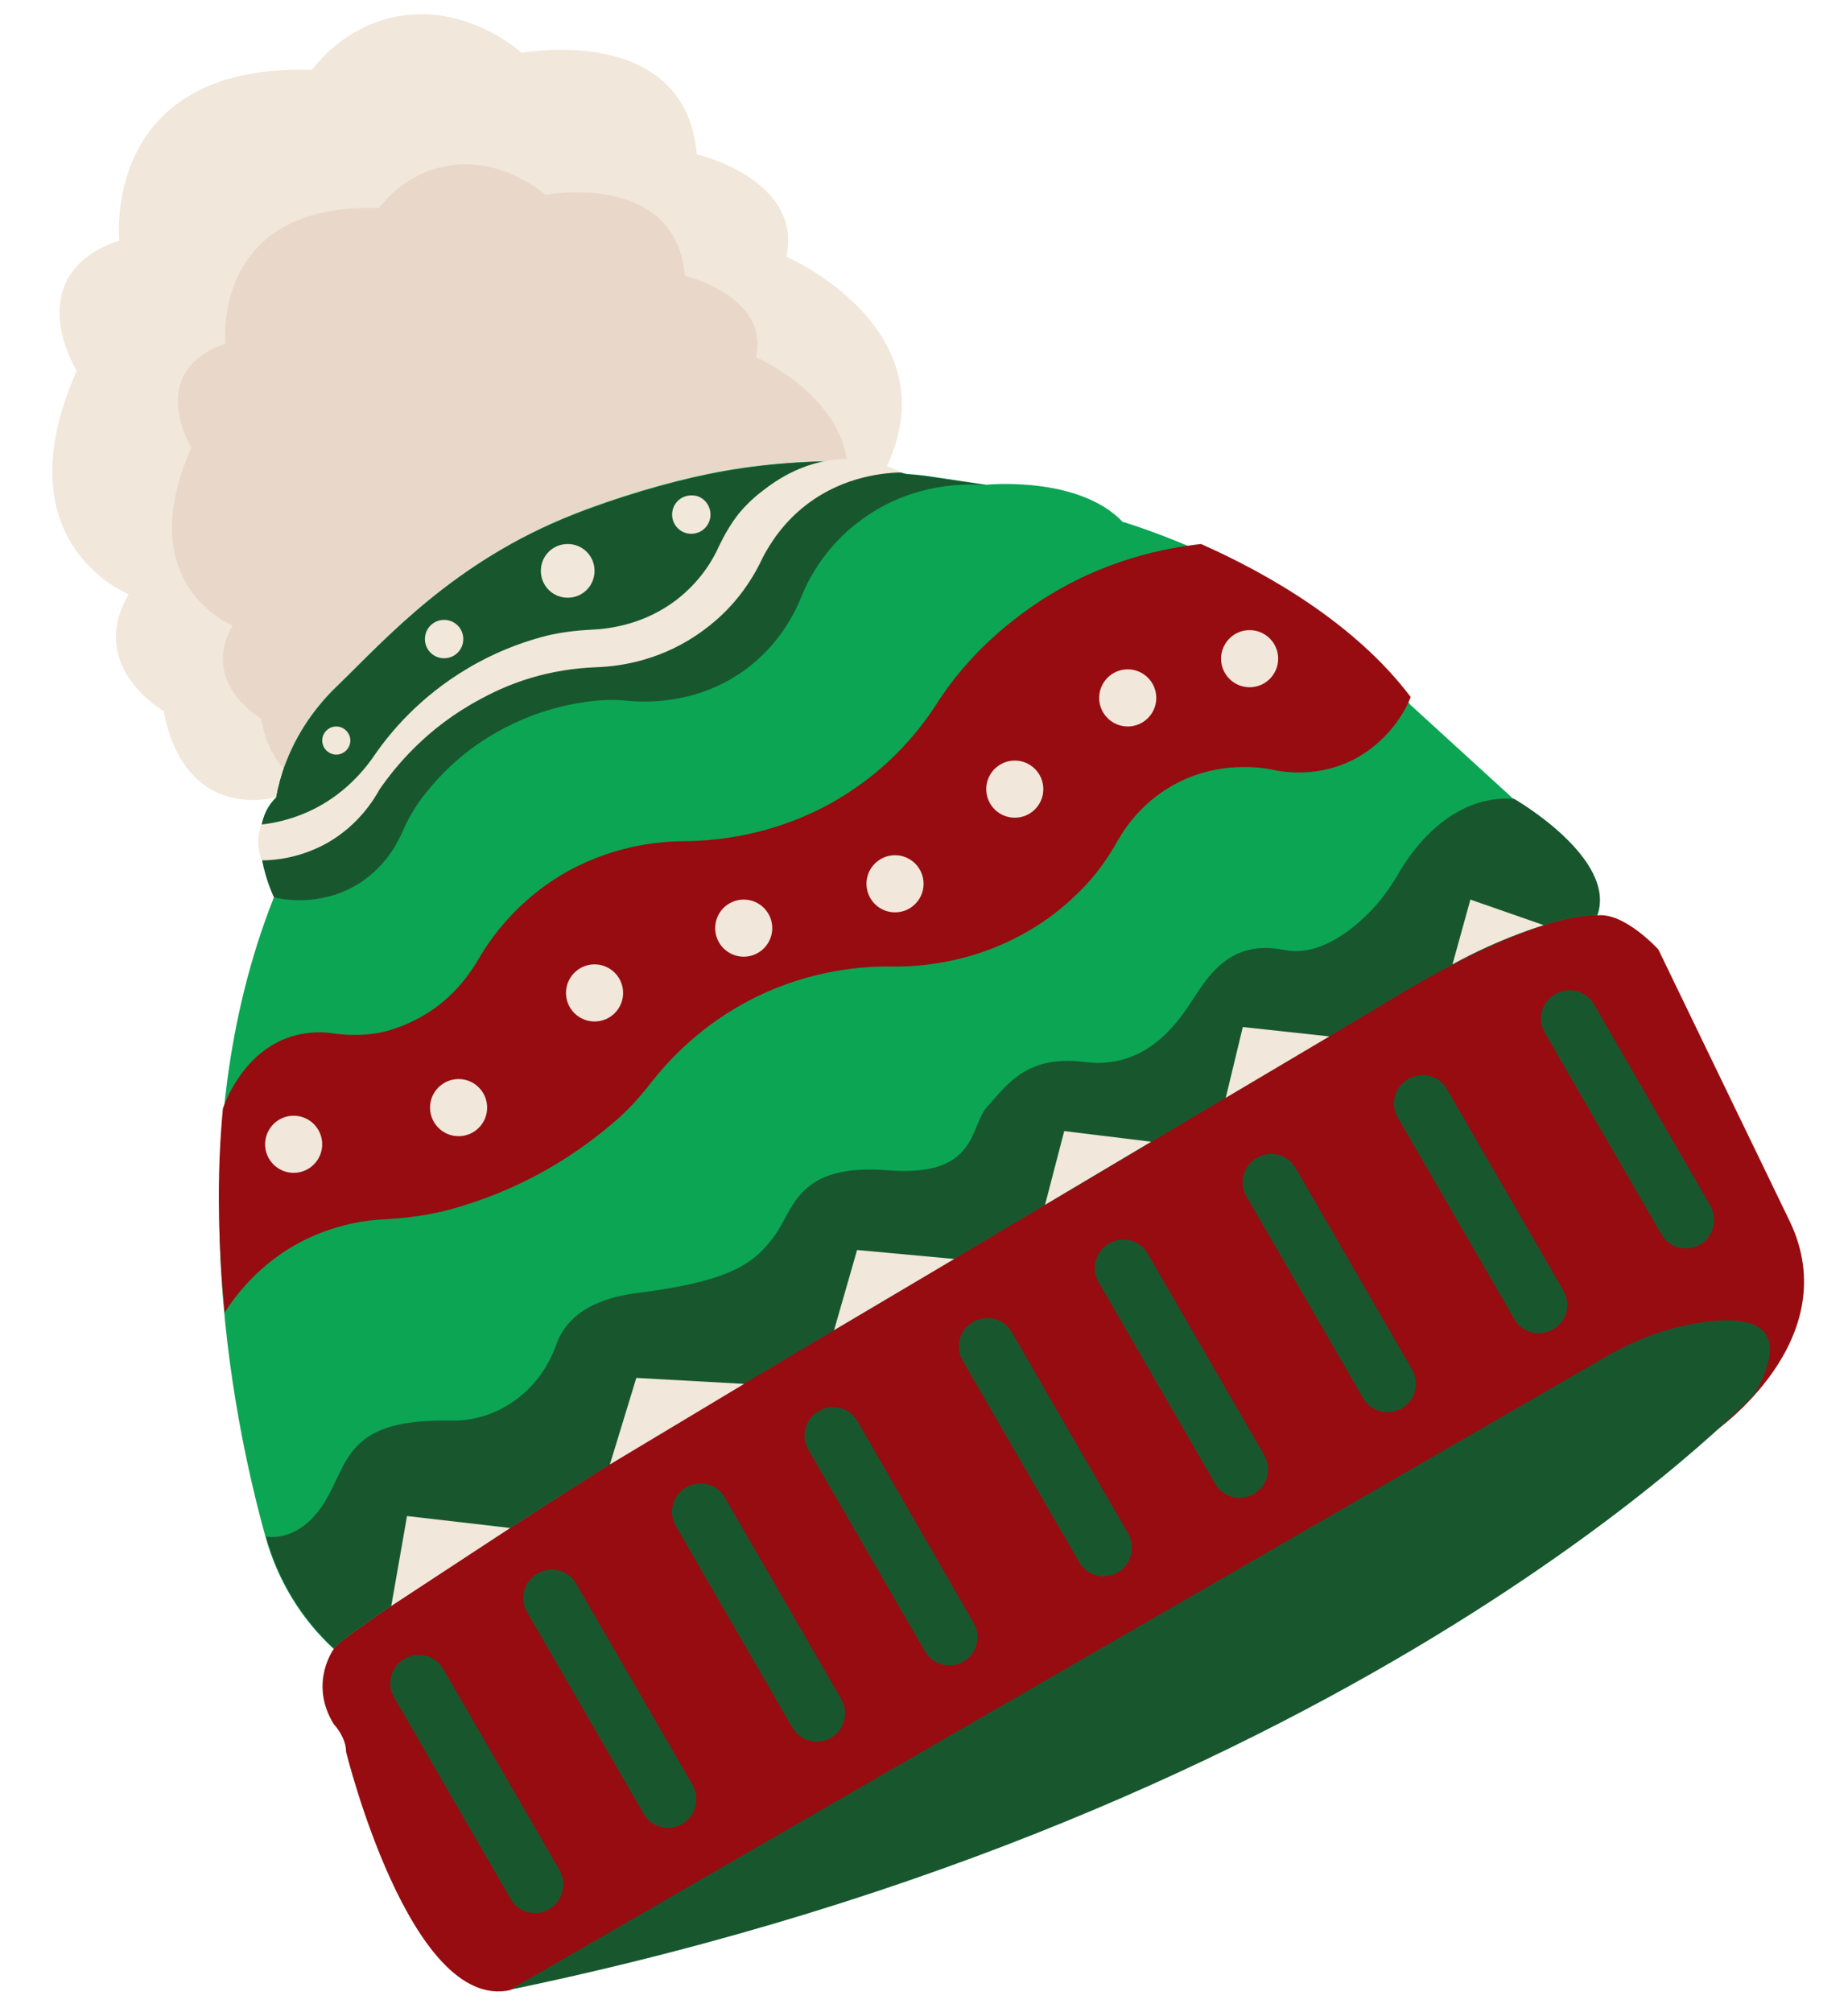 <?xml version="1.0" encoding="UTF-8" standalone="no"?><svg xmlns="http://www.w3.org/2000/svg" xmlns:xlink="http://www.w3.org/1999/xlink" fill="#000000" height="471.9" preserveAspectRatio="xMidYMid meet" version="1" viewBox="-12.2 -3.3 433.6 471.9" width="433.6" zoomAndPan="magnify"><g id="change1_1"><path d="M52.9,183.6c0,0-21.5,6.7-26.7-20.1c0,0-18.2-10.4-8.2-27.4c0,0-30.2-11.9-12.2-52.4c0,0-13.9-22.4,10-30.6 c0,0-4.4-41.6,45.2-40c2-2.6,7.9-9.5,18-12.1c16.7-4.3,30,7,31.2,8.1c0,0,38.4-7.2,41.1,23.8c0,0,24.9,5.8,21,24 c0,0,39.3,17,23.2,50C195.6,106.9,118.3,110.9,52.9,183.6z" fill="#f1e7da"/></g><g id="change2_1"><path d="M70.3,181.2c0,0-17.1,5.4-21.3-16c0,0-14.4-8.3-6.6-21.8c0,0-24-9.5-9.7-41.7c0,0-11-17.8,8-24.4 c0,0-3.5-33.1,36-31.8C78.3,43.5,82.9,38,91,36c13.3-3.4,23.8,5.6,24.8,6.4c0,0,30.5-5.8,32.7,19c0,0,19.8,4.6,16.7,19.1 c0,0,31.3,13.5,18.5,39.8C183.8,120.2,122.3,123.4,70.3,181.2z" fill="#e9d8c9"/></g><g id="change3_1"><path d="M66.1,383.5c0,0-5.9,8,0,17.6c0,0,2.9,3,2.9,6.5c0,0,15,61,38.5,55.9l255.6-142.9c0,0,34.5-6.9,26.7,12.1 c0,0,31.6-21.6,17.8-49.8l-30.7-63.5c0,0-7.9-8.7-14.3-8l-18.6-3C343.9,208.4,72.3,368.5,66.1,383.5z" fill="#970c10"/></g><g id="change4_1"><path d="M66.1,383.5L66.1,383.5c-7.7-7.1-13.2-16.2-16-26.3c-8.1-29.2-20.7-93,2-150.1c0,0-7.6-15.6,0.5-23.4 c0.5-2.5,1.2-5.2,2.3-8.2c3.3-8.6,8.5-14.6,12.2-18.1c11-10.6,27.1-28.9,55.1-40c10.3-4.1,22.7-7.7,31.6-9.5 c11-2.3,22.2-3.1,33.4-3.1c5.2,0,11.5,3,13.9,3.1c1.7,0.1,3.1,0.3,4,0.4l14.1,2.1c0,0,21.6-2.2,32,8.7c0,0,45,13,67.5,42.9 l24.2,22.1c0,0,24.2,13.9,19.5,27.3c0,0-13.9-1.7-51.5,21.6l-173.6,103C137.4,336.1,67.1,380.2,66.1,383.5z" fill="#0ca554"/></g><g id="change5_1"><path d="M219.2,110.5l-14.1-2.1c-0.9-0.1-2.3-0.3-4-0.4c-2.5-0.1-8.7-3-13.9-3.1c-11.2-0.1-22.4,0.8-33.4,3.1 c-8.9,1.8-21.3,5.4-31.6,9.5c-28,11-44.1,29.3-55.1,40c-3.7,3.5-8.9,9.5-12.2,18.1c-1.1,2.9-1.8,5.7-2.3,8.2 c-8.1,7.8-0.5,23.4-0.5,23.4c1.8,0.4,10.6,2.3,19.5-3c5.9-3.6,8.9-8.6,10.4-11.9c1.5-3.5,3.4-6.8,5.8-9.7c3.1-3.9,7.4-8.3,13.2-12.1 c9.4-6.2,18.7-8.5,25.3-9.3c3-0.4,6.1-0.4,9.1-0.1c5.5,0.5,17,0.3,27.5-7.5c7.5-5.6,11.1-12.5,12.8-16.6c0.9-2.3,2-4.5,3.3-6.6 c2.3-3.7,5.8-8.1,11.1-11.9C202.4,109.5,215.5,110.2,219.2,110.5z" fill="#18572e"/></g><g id="change5_2"><path d="M54.9,175.5c-1.1,2.9-1.8,5.7-2.3,8.2" fill="#18572e"/></g><g id="change3_2"><path d="M318.8,160.2c-13.2-17.5-34.1-29.2-49.2-35.9c-8,0.9-22.7,3.5-37.8,13.4c-7.3,4.8-13,10-17.2,14.8 c-2.6,2.9-5,6.1-7.1,9.4c-3.5,5.4-9.1,12.5-17.7,18.7c-16.6,12.1-34,13.3-41,13.4c-5.1,0-15.9,0.6-27.5,6.9 c-12.7,7-19.1,17-21.6,21.4c-1.7,2.8-5,7.6-10.8,11.5c-3.3,2.2-6.6,3.6-9.5,4.5c-4.3,1.3-8.9,1.4-13.4,0.8c-2.4-0.4-5.4-0.4-8.7,0.4 c-12.3,3.1-16.8,16.1-17.2,17.2c-0.7,7.5-1.1,15.8-0.9,24.7c0.1,8,0.6,15.8,1.3,23.2c2.4-3.8,9-13.1,21.5-18.3 c6-2.5,11.6-3.4,15.9-3.6c5.5-0.3,10.9-1,16.2-2.5c6.7-1.9,14.4-4.8,22.4-9.4c6.6-3.8,12.1-8,16.4-11.8c2.8-2.5,5.3-5.3,7.6-8.3 c4.4-5.6,12.1-13.8,24-19.8c13.7-6.9,26.3-7.6,32.6-7.5c5.9,0.1,19.7-0.6,33.6-9.3c4.2-2.6,7.6-5.5,10.4-8.3c3.6-3.5,6.5-7.6,9-12 c2.1-3.7,6.4-9.6,14-13.5c10-5.1,19.4-3.6,22.1-3.1c2.1,0.5,11.2,2.3,20.4-3C314.6,169.5,317.9,162.5,318.8,160.2z" fill="#970c10"/></g><g id="change5_3"><path d="M343.1,184.1c0,0,24.2,13.9,19.5,27.3c0,0-13.9-1.7-51.5,21.6l-173.6,103c0,0-70.3,44.1-71.3,47.4h0 c-7.7-7.1-13.2-16.2-16-26.3c0,0,7.4,1.7,13.4-7.5c6-9.2,4.8-19.8,28.5-19.7c1,0,1.9,0,2.9,0c10.7-0.4,19.8-7.7,23.3-17.8 c1.7-4.8,6.3-10.5,18.9-12.1c22.5-2.8,27.7-7.2,32.3-13.4c4.6-6.2,5.2-17.1,26.6-15.4s19.1-10.4,23.4-15c4.3-4.6,8.9-12.2,22.8-10.4 c13.9,1.8,21.4-8.6,24.8-13.8c3.5-5.2,8.7-15.2,21.9-12.5c7.7,1.6,15.1-3.8,19.9-8.6c2.7-2.7,4.9-5.7,6.8-8.9 C318.9,196.2,328.4,182.9,343.1,184.1z" fill="#18572e"/></g><g id="change5_4"><path d="M107.5,463.4L365,314.7c6.6-3.8,13.8-6.5,21.3-7.7c11-1.8,22.9-0.6,13.2,16.7 C399.5,323.6,308.2,421.7,107.5,463.4z M119.1,435.4l-27.3-47.2c-1.8-3.2-5.9-4.3-9.1-2.4h0c-3.2,1.8-4.3,5.9-2.4,9.1l27.3,47.2 c1.8,3.2,5.9,4.3,9.1,2.4h0C119.8,442.6,120.9,438.6,119.1,435.4z M150.3,415.4L123,368.2c-1.8-3.2-5.9-4.3-9.1-2.4h0 c-3.2,1.8-4.3,5.9-2.4,9.1l27.3,47.2c1.8,3.2,5.9,4.3,9.1,2.4l0,0C151,422.7,152.1,418.6,150.3,415.4z M185.2,395.3L157.9,348 c-1.8-3.2-5.9-4.3-9.1-2.4h0c-3.2,1.8-4.3,5.9-2.4,9.1l27.3,47.2c1.8,3.2,5.9,4.3,9.1,2.4h0C185.9,402.5,187,398.4,185.2,395.3z M216.2,377.3L189,330.1c-1.8-3.2-5.9-4.3-9.1-2.4h0c-3.2,1.8-4.3,5.9-2.4,9.1l27.3,47.2c1.8,3.2,5.9,4.3,9.1,2.4h0 C217,384.6,218.1,380.5,216.2,377.3z M252.5,356.4l-27.3-47.2c-1.8-3.2-5.9-4.3-9.1-2.4l0,0c-3.2,1.8-4.3,5.9-2.4,9.1l27.3,47.2 c1.8,3.2,5.9,4.3,9.1,2.4l0,0C253.2,363.7,254.3,359.6,252.5,356.4z M284.4,338l-27.3-47.2c-1.8-3.2-5.9-4.3-9.1-2.4h0 c-3.2,1.8-4.3,5.9-2.4,9.1l27.3,47.2c1.8,3.2,5.9,4.3,9.1,2.4l0,0C285.2,345.2,286.3,341.2,284.4,338z M319.1,317.9l-27.3-47.2 c-1.8-3.2-5.9-4.3-9.1-2.4h0c-3.2,1.8-4.3,5.9-2.4,9.1l27.3,47.2c1.8,3.2,5.9,4.3,9.1,2.4l0,0C319.9,325.2,321,321.1,319.1,317.9z M354.6,299.4l-27.3-47.2c-1.8-3.2-5.9-4.3-9.1-2.4v0c-3.2,1.8-4.3,5.9-2.4,9.1l27.3,47.2c1.8,3.2,5.9,4.3,9.1,2.4h0 C355.4,306.7,356.5,302.6,354.6,299.4z M389.1,279.5l-27.3-47.2c-1.8-3.2-5.9-4.3-9.1-2.4l0,0c-3.2,1.8-4.3,5.9-2.4,9.1l27.3,47.2 c1.8,3.2,5.9,4.3,9.1,2.4l0,0C389.8,286.8,390.9,282.7,389.1,279.5z" fill="#18572e"/></g><g id="change1_2"><path d="M177,115.1c-5.6,4.3-8.6,9.3-10.2,12.3c-1.8,3.9-5.8,11.2-13.9,17.1c-9.4,7-19.3,8.5-25.1,8.7 c-5.2,0.2-10.4,1-15.4,2.5c-3.7,1.1-7.7,2.7-11.9,5c-12.6,6.7-20,15.9-23.6,21.1c-1.4,2.5-4.9,8.3-12.1,12.5 c-6.5,3.7-12.6,4.2-15.5,4.2c-0.4-0.8-0.8-2.2-0.9-3.8c-0.1-2,0.4-3.6,0.7-4.6c2.9-0.3,6.7-1.1,10.8-2.9c8.8-3.9,13.8-10.4,16-13.7 c3.5-5,10.3-13.3,21.6-20c6.2-3.7,12.1-5.9,17.1-7.3c3.9-1.1,8-1.6,12-1.8c4.7-0.2,12.5-1.4,19.8-6.9c5.6-4.3,8.6-9.3,10.1-12.7 c1.3-2.7,2.8-5.3,4.7-7.7c0.6-0.7,2.6-3.1,5.7-5.4c2.6-2,10.3-7.8,20.9-7.3c2.5,0.1,6.7,0.7,11.5,3.1 C196,107.6,186.1,108.1,177,115.1z M56.7,258.4c-3.7,0-6.7,3-6.7,6.7c0,3.7,3,6.7,6.7,6.7c3.7,0,6.7-3,6.7-6.7 C63.4,261.4,60.4,258.4,56.7,258.4z M102.1,256.5c0,3.7-3,6.7-6.7,6.7s-6.7-3-6.7-6.7s3-6.7,6.7-6.7S102.1,252.8,102.1,256.5z M134,229.6c0,3.7-3,6.7-6.7,6.7s-6.7-3-6.7-6.7s3-6.7,6.7-6.7S134,225.9,134,229.6z M169,214.4c0,3.7-3,6.7-6.7,6.7 c-3.7,0-6.7-3-6.7-6.7c0-3.7,3-6.7,6.7-6.7C166,207.7,169,210.7,169,214.4z M204.5,204c0,3.7-3,6.7-6.7,6.7s-6.7-3-6.7-6.7 c0-3.7,3-6.7,6.7-6.7S204.5,200.3,204.5,204z M232.6,181.8c0,3.7-3,6.7-6.7,6.7s-6.7-3-6.7-6.7c0-3.7,3-6.7,6.7-6.7 S232.6,178.1,232.6,181.8z M259.1,160.4c0,3.7-3,6.7-6.7,6.7s-6.7-3-6.7-6.7c0-3.7,3-6.7,6.7-6.7S259.1,156.7,259.1,160.4z M287.7,151.2c0,3.7-3,6.7-6.7,6.7s-6.7-3-6.7-6.7c0-3.7,3-6.7,6.7-6.7S287.7,147.5,287.7,151.2z M79.6,373.4l3.7-21.1l24.2,2.8 L79.6,373.4z M130.9,340.2l6.2-20.3l25.3,1.4L130.9,340.2z M183.5,308.7l5.4-18.8l22.8,2.1L183.5,308.7z M233,279.3l4.5-17.3 l20.4,2.5L233,279.3z M275.4,254.2l4-16.6l20.3,2.2L275.4,254.2z M328.6,222.9l4.2-15.2l17.2,6C350.1,213.7,340,216.6,328.6,222.9z M127.3,130.6c0,3.5-2.8,6.3-6.3,6.3s-6.3-2.8-6.3-6.3c0-3.5,2.8-6.3,6.3-6.3S127.3,127.1,127.3,130.6z M70,170.4 c0,1.8-1.5,3.3-3.3,3.3s-3.3-1.5-3.3-3.3s1.5-3.3,3.3-3.3S70,168.6,70,170.4z M96.5,146.6c0,2.5-2,4.5-4.5,4.5c-2.5,0-4.5-2-4.5-4.5 s2-4.5,4.5-4.5C94.5,142.1,96.5,144.1,96.5,146.6z M154.5,117.4c0,2.5-2,4.5-4.5,4.5c-2.5,0-4.5-2-4.5-4.5s2-4.5,4.5-4.5 C152.5,112.8,154.5,114.9,154.5,117.4z" fill="#f1e7da"/></g></svg>